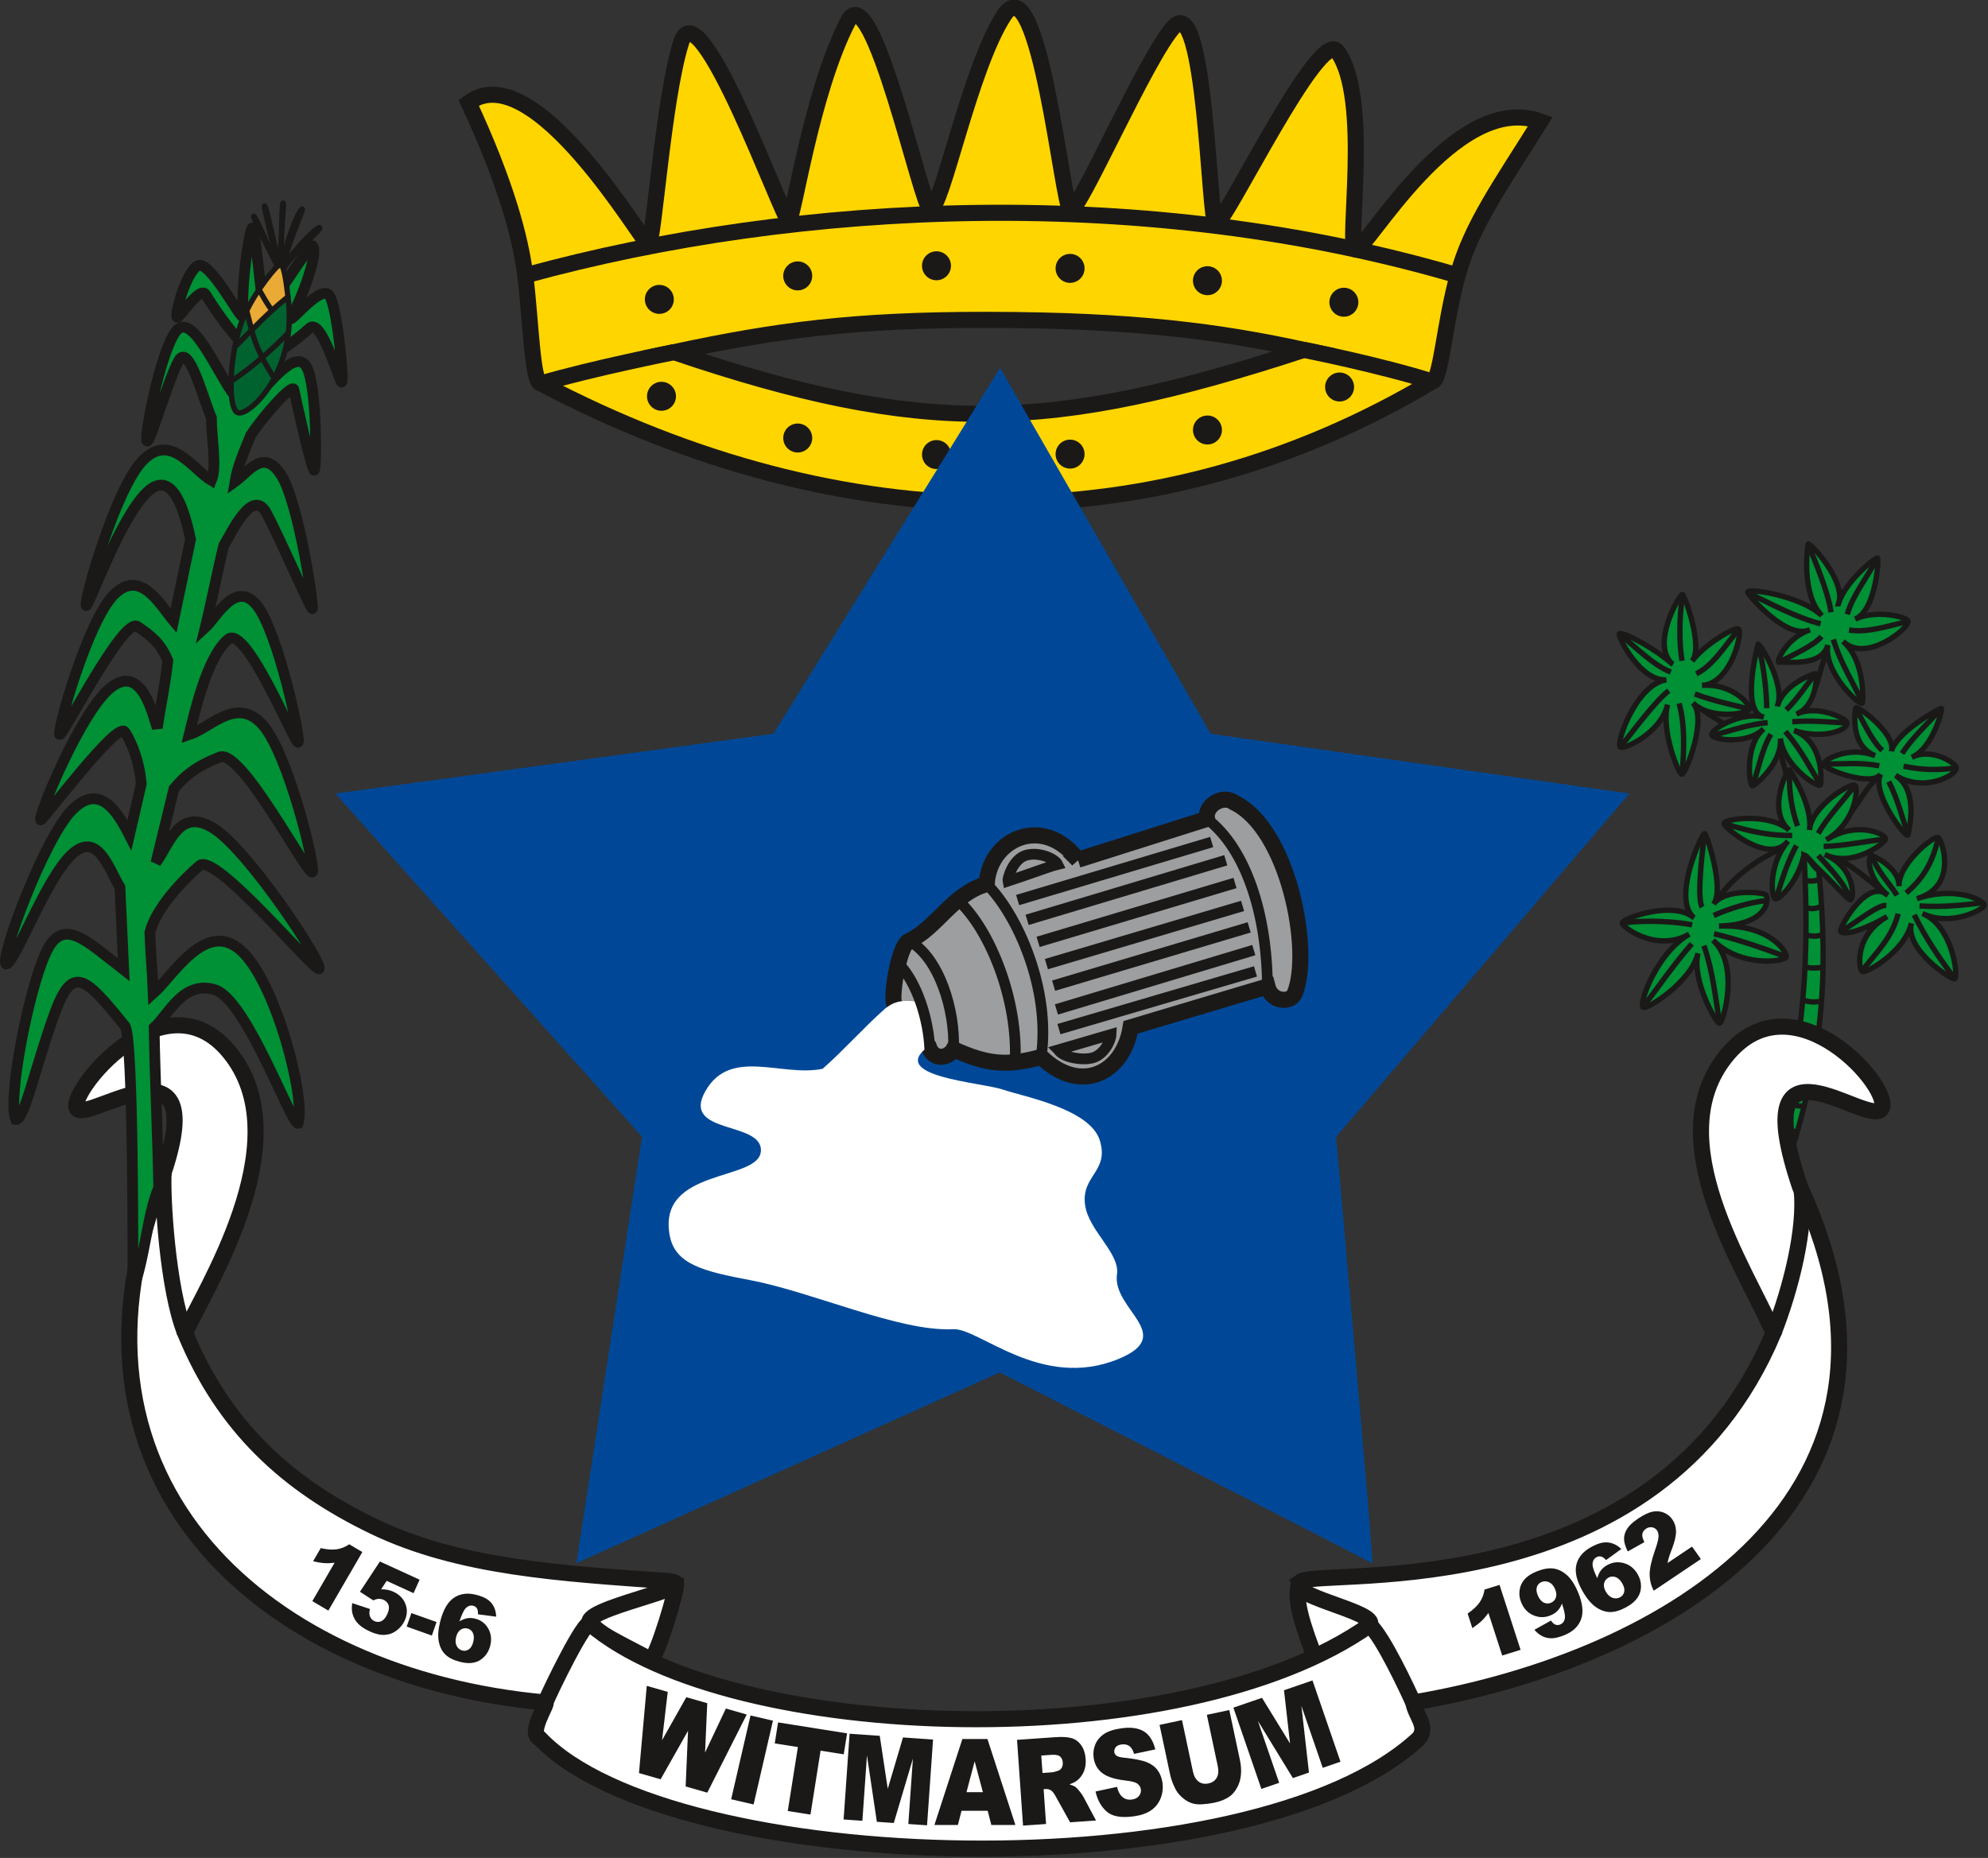 <?xml version="1.0" encoding="UTF-8" standalone="no"?>
<svg
   version="1.1"
   width="500"
   height="467.386"
   id="svg48"
   viewBox="0 0 500 467.386"
   xmlns="http://www.w3.org/2000/svg"
   xmlns:svg="http://www.w3.org/2000/svg">
  <rect x="0" y="0" width="500" height="467.386" fill="#333333" stroke="none"/>
  <defs
     id="defs52" />
  <g
     id="Layer1000"
     transform="matrix(0.952,0,0,0.952,-30.421,-157.942)">
    <path
       d="m 170.722,238.686 c 1.49,11.974 1.848,28.632 4.157,28.556 80.032,42.05 163.268,42.545 235.448,-0.507 2.31,-0.174 3.118,-14.898 6.726,-28.049 3.608,-13.151 11.11,-23.473 21.864,-40.696 -22.748,-8.185 -46.219,34.54 -48.858,33.826 -2.548,-0.689 4.236,-39.912 -4.785,-52.313 -4.772,-6.56 -30.021,46.19 -32.149,45.57 -1.764,-0.514 -2.695,-60.98 -10.961,-52.19 -7.197,7.652 -24.943,48.713 -27.368,48.518 -2.035,-0.163 -8.337,-65.512 -17.531,-51.519 -9.17,13.957 -16.478,51.346 -19.511,51.25 -2.206,-0.07 -15.43,-61.861 -21.739,-49.664 -9.795,18.935 -14.389,52.05 -15.684,52.703 -1.386,0.128 -23.66,-62.083 -28.413,-47.115 -4.753,14.967 -7.279,53.057 -8.62,53.407 -1.273,0.112 -30.257,-50.31 -47.53,-37.411 9.739,20.945 13.706,35.538 14.954,45.633 z m 39.277,20.277 c 65.972,22.283 99.121,21.367 166.468,-0.603 -21.951,-4.769 -44.652,-7.912 -83.855,-7.931 -35.125,-0.037 -55.637,2.775 -82.613,8.534 z"
       style="fill:#ffd500;fill-rule:evenodd;stroke:#1b1918;stroke-width:4.252;stroke-linecap:butt;stroke-linejoin:miter;stroke-dasharray:none"
       id="path2" />
    <path
       d="m 410.327,266.736 c -13.517,-4.336 -33.86,-8.375 -33.86,-8.375 m -201.588,8.882 c 13.423,-3.959 35.12,-8.279 35.12,-8.279 m -39.277,-20.277 c 72.873,-20.024 164.683,-24.029 246.331,0"
       style="fill:none;stroke:#1b1918;stroke-width:4.252;stroke-linecap:butt;stroke-linejoin:miter;stroke-dasharray:none"
       id="path4" />
    <path
       d="m 386.995,241.94 c 2.114,0 3.828,1.714 3.828,3.828 0,2.114 -1.714,3.828 -3.828,3.828 -2.114,0 -3.829,-1.714 -3.829,-3.828 0,-2.114 1.714,-3.828 3.829,-3.828 z m -36.043,-5.691 c 2.114,0 3.828,1.714 3.828,3.828 0,2.114 -1.714,3.828 -3.828,3.828 -2.114,0 -3.829,-1.714 -3.829,-3.828 0,-2.114 1.714,-3.828 3.829,-3.828 z m -36.294,-3.254 c 2.114,0 3.828,1.714 3.828,3.828 0,2.114 -1.714,3.828 -3.828,3.828 -2.114,0 -3.828,-1.714 -3.828,-3.828 0,-2.114 1.714,-3.828 3.828,-3.828 z m -35.292,-0.685 c 2.114,0 3.828,1.714 3.828,3.828 0,2.114 -1.714,3.828 -3.828,3.828 -2.114,0 -3.828,-1.714 -3.828,-3.828 0,-2.114 1.714,-3.828 3.828,-3.828 z m -36.657,2.672 c 2.114,0 3.828,1.714 3.828,3.828 0,2.114 -1.714,3.828 -3.828,3.828 -2.114,0 -3.829,-1.714 -3.829,-3.828 0,-2.114 1.714,-3.828 3.829,-3.828 z m -36.563,6.207 c 2.114,0 3.828,1.714 3.828,3.828 0,2.114 -1.714,3.828 -3.828,3.828 -2.114,0 -3.829,-1.714 -3.829,-3.828 0,-2.114 1.714,-3.828 3.829,-3.828 z m 179.715,30.809 c 2.114,0 3.828,-1.714 3.828,-3.828 0,-2.114 -1.714,-3.828 -3.828,-3.828 -2.114,0 -3.828,1.714 -3.828,3.828 0,2.114 1.715,3.828 3.828,3.828 z m -34.909,11.36 c 2.114,0 3.828,-1.714 3.828,-3.828 0,-2.114 -1.714,-3.828 -3.828,-3.828 -2.114,0 -3.829,1.714 -3.829,3.828 0,2.114 1.715,3.828 3.829,3.828 z m -36.294,6.372 c 2.114,0 3.828,-1.714 3.828,-3.828 0,-2.114 -1.714,-3.828 -3.828,-3.828 -2.114,0 -3.828,1.714 -3.828,3.828 0,2.114 1.715,3.828 3.828,3.828 z m -35.292,0.118 c 2.114,0 3.828,-1.714 3.828,-3.828 0,-2.114 -1.714,-3.828 -3.828,-3.828 -2.114,0 -3.828,1.714 -3.828,3.828 0,2.114 1.715,3.828 3.828,3.828 z m -36.657,-4.373 c 2.114,0 3.828,-1.714 3.828,-3.828 0,-2.114 -1.714,-3.828 -3.828,-3.828 -2.114,0 -3.829,1.714 -3.829,3.828 0,2.114 1.715,3.828 3.829,3.828 z m -35.996,-11.025 c 2.114,0 3.828,-1.714 3.828,-3.828 0,-2.114 -1.714,-3.828 -3.828,-3.828 -2.114,0 -3.829,1.714 -3.829,3.828 0,2.114 1.715,3.828 3.829,3.828 z"
       style="fill:#1b1918;fill-rule:evenodd"
       id="path6" />
  </g>
  <g
     id="Layer1001"
     transform="matrix(0.952,0,0,0.952,-30.421,-157.942)">
    <path
       d="m 504.628,385.25 c -5.293,-4.671 -17.32,-2.986 -17.21,-1.731 -0.162,0.913 11.967,11.14 16.908,4.657 -4.875,5.665 -4.571,13.738 -3.523,15.129 0.47,1.02 5.959,-3.731 7.76,-11.464 0.879,0.19 1.52,1.537 3.912,3.785 4.062,3.818 7.842,8.289 8.367,8.098 1.045,-0.317 1.288,-8.639 -6.79,-12.017 7.16,3.541 15.658,-2.769 16.045,-4.055 0.213,-1.353 -7.526,-4.985 -15.651,0.176 8.023,-4.697 8.494,-13.904 7.551,-14.403 -1.018,-0.824 -11.382,5.391 -12.008,11.798 1.018,-6.583 -5.26,-15.866 -5.26,-15.866 -0.808,0.054 -5.947,10.816 -0.1,15.893 z m 26.031,17.196 c -5.293,-4.671 -12.544,8.16 -12.434,9.414 -0.162,0.913 3.607,1.244 12.307,-3.747 -8.309,4.727 -7.721,13.038 -6.673,14.429 0.47,1.02 11.263,-4.936 13.064,-12.669 -1.801,6.865 10.576,15.01 11.438,14.697 1.044,-0.317 -0.396,-13.898 -8.474,-17.275 7.159,3.541 15.893,-0.846 16.28,-2.132 0.213,-1.353 -7.682,-5.221 -17.765,-1.786 10.998,-3.206 6.576,-15.631 5.633,-16.13 -1.018,-0.824 -10.677,7.04 -10.363,12.818 -0.039,-5.21 -7.296,-8.175 -7.296,-8.175 -0.808,0.054 -1.562,5.479 4.285,10.556 z m 1.003,-38.085 c 1.335,-4.528 -9.569,-12.561 -9.459,-11.307 -0.162,0.913 -1.612,9.833 5.151,12.547 -6.763,-2.714 -13.501,1.004 -13.628,2.16 0.109,1.563 12.957,6.19 15.115,2.703 -2.785,4.561 6.8,17.363 7.186,16.077 0.213,-1.353 2.966,-11.577 -3.28,-15.756 7.318,4.643 16.109,0.079 16.028,-1.989 0.078,-1.138 -6.316,-5.433 -11.719,-2.793 5.52,-2.305 8.29,-12.983 7.781,-12.904 -0.808,0.054 -11.875,6.37 -13.176,11.263 z m -14,-38.912 c 2.274,-6.02 -8.159,-16.957 -8.05,-15.702 -0.162,0.913 -1.826,13.3 3.663,18.826 -5.961,-5.555 -20.597,-7.447 -19.549,-6.055 0.47,1.02 10.39,12.563 16.373,9.806 -6.628,2.406 -9.011,8.89 -8.15,8.576 1.045,-0.317 11.338,1.565 12.891,-4.559 -1.219,7.151 8.757,16.578 9.144,15.292 0.213,-1.353 0.539,-11.263 -5.081,-16.227 5.908,5.742 17.224,-3.23 17.143,-5.299 0.078,-1.138 -8.563,-3.243 -13.965,-0.604 5.52,-2.305 6.368,-16.258 5.859,-16.18 -0.808,0.054 -8.664,6.449 -10.279,12.126 z m -16.13,26.999 c 2.274,-6.02 -5.262,-17.506 -5.152,-16.252 -0.162,0.913 -4.645,17.853 1.549,19.219 -5.726,-1.709 -14.725,3.463 -13.677,4.854 0.47,1.02 9.079,2.55 13.621,-1.73 -5.168,4.353 -3.753,15.324 -2.892,15.01 1.045,-0.317 7.893,-6.362 7.332,-12.487 0.973,7.387 10.245,13.438 10.632,12.152 0.213,-1.353 0.774,-11.342 -7.039,-14.265 7.396,2.367 14.093,0.066 14.011,-2.002 0.078,-1.138 -7.936,-4.97 -13.339,-2.33 5.52,-2.305 5.506,-10.764 4.997,-10.686 -0.808,0.054 -8.429,2.838 -10.044,8.515 z m -27.719,-11.067 c -5.293,-4.671 -14.188,-9.108 -14.079,-7.853 -0.162,0.913 5.642,12.468 12.463,12.028 -7.84,1.117 -13.266,16.304 -12.219,17.696 0.47,1.02 10.723,-3.415 12.524,-11.148 -1.801,6.865 2.981,18.699 3.842,18.385 1.044,-0.317 6.718,-14.682 2.869,-18.845 4.497,4.561 14.551,2.921 14.938,1.635 0.213,-1.353 -4.707,-6.868 -12.52,-6.26 7.318,-0.38 10.648,-13.041 9.704,-14.874 -1.018,-0.824 -9.424,4.371 -12.321,8.423 3.015,-3.797 -2.089,-17.671 -2.598,-17.593 -0.808,0.054 -8.453,13.327 -2.606,18.405 z m 5.646,67.044 c -5.293,-4.671 -19.043,0.154 -18.933,1.408 -0.162,0.913 9.009,7.915 17.709,2.924 -8.309,4.727 -13.28,17.904 -12.232,19.295 0.47,1.02 12.751,-6.506 14.552,-14.239 -1.801,6.865 4.86,18.778 5.721,18.464 1.045,-0.317 5.309,-15.467 -1.751,-21.906 7.394,7.308 18.958,5.669 19.344,4.383 0.213,-1.353 -4.472,-8.674 -17.765,-8.143 12.172,-0.302 13.388,-6.37 12.445,-8.203 -1.018,-0.824 -10.99,-1.673 -13.887,2.379 3.015,-3.797 -1.854,-18.692 -2.363,-18.613 -0.808,0.054 -8.688,17.173 -2.841,22.251 z m 25.525,62.589 c 8.24,-26.628 10.202,-45.847 7.49,-75.107 -1.304,-0.574 -2.608,-3.495 -3.912,-4.068 1.669,31.19 -0.73,47.672 -5.789,72.916 1.013,2.214 0.49,5.425 2.211,6.259 z"
       style="fill:#009035;fill-rule:evenodd;stroke:#1b1918;stroke-width:1.417;stroke-linecap:butt;stroke-linejoin:miter;stroke-dasharray:none"
       id="path9" />
    <path
       d="m 517.335,392.686 c 4.549,2.36 9.413,6.697 13.325,9.761 m -14.977,-74.755 c -0.705,-5.884 -6.07,-17.943 -6.07,-17.943 m 3.332,20.991 c -6.327,-1.615 -12.922,-5.131 -19.218,-8.22 m 15.143,76.073 c 1.585,0.245 2.661,0.136 3.815,-0.326 m -9.528,64.567 c 0.814,1.018 2.401,1.986 3.568,2.337 m -2.121,-8.03 c 0.983,0.766 2.084,1.141 4.008,1.005 m -0.386,-27.999 c 1.651,0.593 2.989,0.598 4.954,0.367 m -4.353,-9.116 c 1.666,0.421 3.058,0.371 4.764,0.086 m -4.517,-8.516 c 1.424,0.352 2.822,0.506 4.469,-0.125 m -4.486,-7.227 c 1.361,0.628 2.591,0.464 4.151,-0.251 m -9.359,-34.822 c -0.427,-2.087 -1.289,-4.152 -1.464,-6.188 m 18.554,16.312 c 2.252,-3.033 4.391,-7.004 7.33,-9.604 m -16.771,-23.355 c 1.136,-2.796 1.907,-7.465 3.279,-9.319 m -27.36,18.838 c -2.294,-1.503 -4.589,-3.006 -6.883,-4.509 m 21.934,37.574 c -6.524,2.622 -13.557,8.171 -16.891,13.543 m -6.662,11.473 c -4.538,5.164 -8.879,11.415 -12.91,16.747 m 16.117,-16.273 c 2.404,6.99 2.974,13.55 4.157,20.498 m -1.498,-23.628 c 6.468,1.511 13.494,3.983 19.092,6.104 m -19.17,-10.956 c 4.347,-1.864 9.353,-3.479 14.091,-3.931 m -19.801,6.435 c -3.209,-0.706 -11.495,-1.49 -18.464,-0.469 m 21.124,-4.225 c -1.723,-2.664 0.65,-19.434 0.65,-19.434 m -9.489,-37.759 c -3.711,2.953 -9.067,10.223 -12.778,14.903 m 13.325,-19.829 c -4.452,-1.714 -8.931,-6.261 -13.592,-10.086 m 16.565,7.113 c -0.832,-5.061 -0.723,-10.986 0.09,-17.54 m 3.666,20.982 c 4.377,-2.132 7.453,-7.233 11.253,-11.812 m -11.645,17.132 c 5.237,1.962 10.129,2.872 14.46,4.001 m -18.605,-1.498 c 1.597,5.686 1.315,12.393 0.798,18.707 m 22.596,-13.623 c -5.314,0.454 -10.55,2.4 -14.69,3.403 m 15.548,-0.351 c -2.468,4.151 -3.213,9.087 -4.819,13.631 m 8.633,-14.342 c 4.54,5.167 6.671,10.097 9.331,14.008 m -7.513,-16.583 c 4.959,-0.444 10.067,0.1 14.485,0.316 m -16.049,-3.445 c 3.039,-3.033 5.138,-6.38 7.707,-9.571 m -12.871,9.101 c 0,-1.095 -0.211,-9.46 -2.325,-16.837 m 16.8,-2.1 c -2.229,2.555 -7.826,4.953 -11.23,6.802 m 18.035,-12.664 c 1.347,-4.944 5.513,-10.124 7.956,-14.912 m -7.487,19.055 c 4.806,0.865 10.865,-1.253 15.593,-2.271 m -19.74,4.771 c 1.881,6.344 5.562,11.902 7.678,16.755 m 4.45,16.659 c -5.269,-1.092 -10.067,-0.379 -14.71,-0.53 m 15.491,-3.534 c -3.043,-2.965 -4.795,-7.405 -7.014,-11.173 m 12.255,11.955 c 2.625,-4.127 7.207,-8.332 10.38,-11.91 m -9.988,15.271 c 5.19,1.084 9.44,1.069 13.925,0.427 m -17.837,3.642 c 2.401,4.701 3.556,9.425 5.089,14.104 m -23.699,5.4 c 3.516,4.005 6.798,7.069 8.513,11.781 m -7.101,-14.168 c 5.217,-0.059 11.097,-1.418 16.356,-1.903 m -17.779,-1.519 c 2.339,-4.21 6.713,-8.812 9.679,-12.707 m -15.155,10.748 c -1.487,-4.311 -2.348,-8.857 -2.113,-14.817 m 0.705,17.32 c -5.222,0.046 -10.053,-0.693 -18.015,-3.158 m 19.111,5.818 c -2.3,4.342 -3.866,8.951 -5.304,14.079 m 29.088,1.725 c -2.452,-0.127 -8.036,4.613 -12.054,6.92 m 15.183,-4.729 c -1.707,6.561 -5.842,10.203 -9.584,15.211 m 13.809,-14.898 c 3.173,6.348 6.267,10.891 10.693,16.925 m -9.285,-19.272 c 6.323,0.347 11.079,-0.172 16.698,-0.845 m -20.219,-2.594 c 4.471,-3.85 6.984,-7.936 8.479,-14.611 m -10.904,15.234 c -2.252,-3.53 -4.895,-5.883 -6.755,-10.591"
       style="fill:none;stroke:#1b1918;stroke-width:1.417;stroke-linecap:butt;stroke-linejoin:miter;stroke-dasharray:none"
       id="path11" />
  </g>
  <g
     id="Layer1002"
     transform="matrix(0.952,0,0,0.952,-30.421,-157.942)">
    <path
       d="m 375.775,583.731 c -2.841,3.152 0.952,13.312 3.491,19.968 5.879,-1.913 10.761,-5.298 14.54,-8.362 -0.041,-3.349 -16.372,-12.726 -18.032,-11.606 z"
       style="fill:#ffffff;fill-rule:evenodd;stroke:#1b1918;stroke-width:4.252;stroke-linecap:butt;stroke-linejoin:miter;stroke-dasharray:none"
       id="path14" />
    <path
       d="m 210.531,584.442 c 0.681,0.286 -5.147,20.052 -6.709,20.008 -13.54,-7.05 -14.668,-7.565 -16.03,-10.447 1.385,-7.997 15.211,-12.492 22.739,-9.562 z"
       style="fill:#ffffff;fill-rule:evenodd;stroke:#1b1918;stroke-width:4.252;stroke-linecap:butt;stroke-linejoin:miter;stroke-dasharray:none"
       id="path16" />
    <path
       d="m 187.885,595.043 c 37.065,31.556 156.335,35.356 205.923,0.294 2.5,-3.59 -23.785,-8.016 -18.032,-11.606 6.978,-3.488 94.076,7.232 124.72,-65.615 -7.402,-17.031 -30.366,-50.997 -12.522,-73.129 17.844,-22.132 44.817,9.356 40.944,14.018 -3.873,4.662 -36.188,-23.279 -21.41,20.543 37.659,81.612 -34.829,124.861 -102.18,136.24 0.668,3.673 4.023,6.344 1.437,9.517 -43.84,40.887 -197.102,36.629 -232.176,0 -3.337,-1.42 2.372,-9.579 1.437,-9.517 C 102.401,609.061 44.621,558.193 73.844,479.548 89.704,436.868 56.193,462.056 52.435,459.005 c -3.759,-3.051 23.406,-37.539 40.944,-14.018 17.538,23.52 -7.847,62.443 -12.522,73.129 10.205,24.828 27.027,40.122 49.739,51.09 22.712,10.967 49.698,12.487 78.386,14.526 9.007,1.504 -24.348,7.305 -21.097,11.311 z"
       style="fill:#ffffff;fill-rule:evenodd;stroke:#1b1918;stroke-width:4.252;stroke-linecap:butt;stroke-linejoin:miter;stroke-dasharray:none"
       id="path18" />
    <path
       d="m 187.885,595.043 c -1.247,-1.676 -10.556,17.555 -11.86,20.745 m 217.783,-20.451 c 3.404,2.888 10.103,17.295 11.52,20.451 M 507.952,480.521 c 1.018,10.028 -2.719,25.564 -7.457,37.595 M 75.191,475.737 c -0.435,5.962 1.027,30.957 5.666,42.379"
       style="fill:none;stroke:#1b1918;stroke-width:4.252;stroke-linecap:butt;stroke-linejoin:miter;stroke-dasharray:none"
       id="path20" />
  </g>
  <path
     d="m 146.685,390.979 c 34.929,-15.744 69.859,-31.487 104.788,-47.231 0,0 74.625,38.077 92.247,47.231 -0.5,-8.364 -9.065,-105.435 -9.065,-105.435 24.172,-28.307 48.344,-56.614 72.517,-84.921 -34.509,-4.93 -69.018,-9.86 -103.527,-14.79 C 286.255,155.618 268.864,125.403 251.473,95.187 232.764,125.403 214.056,155.618 195.348,185.833 c -36.099,4.93 -72.199,9.86 -108.298,14.79 25.285,28.307 50.571,56.614 75.856,84.921 -5.407,35.145 -10.814,70.29 -16.221,105.435 z"
     style="fill:#004897;fill-rule:evenodd;stroke:#004897;stroke-width:2.7;stroke-linecap:butt;stroke-linejoin:miter;stroke-dasharray:none"
     id="path23" />
  <g
     id="Layer1003"
     transform="matrix(0.952,0,0,0.952,-30.421,-157.942)">
    <path
       d="m 428.122,584.712 5.557,17.152 -4.856,1.499 -3.641,-11.238 c -0.596,0.823 -1.204,1.53 -1.823,2.118 -0.616,0.587 -1.425,1.217 -2.428,1.889 l -1.245,-3.844 c 1.471,-1.02 2.538,-2.028 3.211,-3.026 0.667,-1.001 1.086,-2.111 1.255,-3.325 z m 9.207,11.857 4.38,-2.44 c 0.394,0.581 0.785,0.944 1.188,1.084 0.4,0.146 0.809,0.131 1.226,-0.038 0.744,-0.302 1.172,-0.907 1.277,-1.81 0.072,-0.667 -0.186,-1.909 -0.78,-3.724 -0.319,0.785 -0.715,1.423 -1.188,1.922 -0.478,0.497 -1.102,0.901 -1.869,1.212 -1.5,0.608 -2.983,0.603 -4.459,-0.021 -1.474,-0.62 -2.548,-1.727 -3.224,-3.317 -0.461,-1.084 -0.62,-2.179 -0.473,-3.282 0.146,-1.107 0.58,-2.072 1.309,-2.903 0.726,-0.829 1.786,-1.526 3.177,-2.09 1.676,-0.679 3.14,-0.942 4.391,-0.794 1.247,0.15 2.438,0.715 3.561,1.691 1.123,0.977 2.115,2.47 2.967,4.474 1.254,2.948 1.537,5.366 0.851,7.254 -0.688,1.884 -2.158,3.283 -4.414,4.197 -1.329,0.538 -2.444,0.817 -3.339,0.827 -0.897,0.007 -1.726,-0.17 -2.48,-0.547 -0.756,-0.371 -1.458,-0.934 -2.101,-1.695 z m 5.461,-10.757 c -0.375,-0.883 -0.896,-1.483 -1.569,-1.799 -0.67,-0.317 -1.33,-0.344 -1.984,-0.079 -0.619,0.251 -1.033,0.686 -1.245,1.303 -0.217,0.619 -0.13,1.381 0.255,2.287 0.388,0.913 0.897,1.528 1.523,1.84 0.63,0.311 1.258,0.337 1.889,0.081 0.655,-0.265 1.102,-0.719 1.333,-1.366 0.233,-0.643 0.168,-1.397 -0.202,-2.268 z m 17.511,-10.598 -4.049,2.932 c -0.463,-0.53 -0.897,-0.843 -1.306,-0.939 -0.411,-0.099 -0.816,-0.036 -1.209,0.182 -0.709,0.392 -1.058,1.05 -1.046,1.966 0.007,0.664 0.421,1.86 1.244,3.587 0.219,-0.808 0.536,-1.49 0.943,-2.042 0.408,-0.557 0.977,-1.032 1.699,-1.433 1.406,-0.778 2.874,-0.947 4.417,-0.503 1.541,0.44 2.747,1.415 3.621,2.92 0.589,1.014 0.882,2.078 0.877,3.188 9e-4,1.112 -0.313,2.124 -0.934,3.035 -0.624,0.913 -1.589,1.731 -2.899,2.457 -1.578,0.873 -2.996,1.312 -4.254,1.317 -1.257,-7e-4 -2.507,-0.417 -3.743,-1.252 -1.237,-0.835 -2.409,-2.203 -3.51,-4.098 -1.613,-2.776 -2.196,-5.143 -1.751,-7.098 0.448,-1.952 1.736,-3.517 3.857,-4.691 1.252,-0.693 2.324,-1.101 3.218,-1.222 0.893,-0.116 1.738,-0.039 2.534,0.245 0.797,0.278 1.562,0.759 2.292,1.449 z m -4.083,11.316 c 0.483,0.831 1.08,1.367 1.782,1.598 0.704,0.235 1.366,0.182 1.99,-0.164 0.577,-0.319 0.931,-0.794 1.07,-1.439 0.138,-0.64 -0.036,-1.381 -0.529,-2.231 -0.503,-0.867 -1.09,-1.418 -1.755,-1.652 -0.662,-0.23 -1.295,-0.183 -1.889,0.146 -0.609,0.337 -0.991,0.841 -1.149,1.512 -0.155,0.668 0.003,1.409 0.48,2.23 z m 25.089,-8.65 -12.44,8.361 c -0.705,-1.296 -1.065,-2.715 -1.088,-4.259 -0.022,-1.541 0.454,-3.7 1.426,-6.474 0.597,-1.696 0.898,-2.888 0.918,-3.572 0.018,-0.687 -0.119,-1.235 -0.408,-1.646 -0.313,-0.445 -0.751,-0.71 -1.308,-0.801 -0.557,-0.085 -1.093,0.04 -1.601,0.381 -0.531,0.357 -0.847,0.81 -0.955,1.362 -0.106,0.547 0.072,1.272 0.535,2.176 l -4.385,2.462 c -0.641,-1.25 -0.969,-2.339 -0.986,-3.272 -0.015,-0.93 0.249,-1.833 0.802,-2.704 0.547,-0.873 1.522,-1.778 2.922,-2.72 1.456,-0.979 2.707,-1.579 3.748,-1.804 1.039,-0.218 2.03,-0.15 2.966,0.211 0.942,0.362 1.706,0.959 2.294,1.793 0.627,0.889 0.958,1.917 0.996,3.081 0.037,1.165 -0.305,2.705 -1.027,4.615 -0.44,1.126 -0.719,1.893 -0.84,2.31 -0.124,0.413 -0.249,0.932 -0.372,1.55 l 6.474,-4.351 z"
       style="fill:#1b1918;fill-rule:evenodd"
       id="path25" />
    <path
       d="m 127.682,576.025 -8.981,15.472 -4.232,-2.507 5.885,-10.137 c -0.988,0.119 -1.897,0.151 -2.728,0.097 -0.828,-0.052 -1.811,-0.216 -2.952,-0.492 l 2.013,-3.468 c 1.696,0.382 3.123,0.48 4.289,0.299 1.164,-0.186 2.247,-0.625 3.246,-1.314 z m 4.641,2.5 10.487,4.804 -1.598,3.56 -7.103,-3.254 -1.464,2.237 c 0.598,-0.01 1.162,0.037 1.695,0.141 0.533,0.105 1.034,0.262 1.504,0.477 1.592,0.729 2.665,1.807 3.217,3.232 0.556,1.427 0.503,2.877 -0.158,4.351 -0.466,1.039 -1.168,1.917 -2.109,2.641 -0.94,0.723 -1.99,1.122 -3.153,1.198 -1.163,0.076 -2.475,-0.223 -3.933,-0.891 -1.048,-0.48 -1.902,-0.993 -2.561,-1.534 -0.657,-0.544 -1.16,-1.135 -1.506,-1.776 -0.344,-0.635 -0.566,-1.283 -0.667,-1.933 -0.099,-0.654 -0.088,-1.406 0.032,-2.258 l 4.689,1.553 c -0.213,0.772 -0.208,1.438 0.019,1.997 0.232,0.557 0.62,0.965 1.168,1.216 0.615,0.281 1.227,0.278 1.842,-0.008 0.611,-0.288 1.127,-0.899 1.546,-1.834 0.43,-0.957 0.545,-1.752 0.338,-2.384 -0.204,-0.63 -0.645,-1.098 -1.315,-1.405 -0.426,-0.195 -0.887,-0.28 -1.378,-0.252 -0.366,0.021 -0.817,0.149 -1.351,0.386 l -3.516,-2.269 z m 8.319,13.629 6.648,2.364 -1.244,3.571 -6.648,-2.364 z m 22.399,0.949 -4.817,-0.63 c 0.042,-0.693 -0.045,-1.211 -0.264,-1.556 -0.217,-0.349 -0.541,-0.577 -0.963,-0.686 -0.76,-0.197 -1.453,0.039 -2.071,0.705 -0.45,0.481 -0.982,1.619 -1.593,3.415 0.706,-0.432 1.392,-0.707 2.053,-0.829 0.665,-0.124 1.385,-0.082 2.16,0.119 1.508,0.391 2.642,1.261 3.409,2.622 0.768,1.356 0.936,2.871 0.512,4.542 -0.286,1.125 -0.811,2.087 -1.575,2.881 -0.761,0.799 -1.672,1.313 -2.726,1.548 -1.058,0.234 -2.288,0.17 -3.694,-0.194 -1.693,-0.439 -2.977,-1.081 -3.853,-1.927 -0.871,-0.85 -1.454,-1.992 -1.74,-3.427 -0.286,-1.435 -0.163,-3.209 0.372,-5.313 0.783,-3.082 1.998,-5.175 3.646,-6.279 1.647,-1.099 3.612,-1.353 5.888,-0.763 1.342,0.348 2.366,0.779 3.07,1.296 0.699,0.52 1.232,1.146 1.589,1.887 0.362,0.738 0.563,1.6 0.597,2.588 z m -10.582,5.367 c -0.234,0.923 -0.187,1.711 0.141,2.351 0.327,0.644 0.824,1.053 1.493,1.226 0.618,0.16 1.19,0.058 1.728,-0.311 0.534,-0.366 0.921,-1.016 1.161,-1.959 0.245,-0.962 0.215,-1.754 -0.086,-2.371 -0.302,-0.612 -0.773,-1.006 -1.411,-1.171 -0.653,-0.17 -1.263,-0.065 -1.832,0.309 -0.565,0.375 -0.962,1.014 -1.194,1.925 z"
       style="fill:#1b1918;fill-rule:evenodd"
       id="path27" />
    <path
       d="m 202.825,611.385 5.541,1.589 -1.501,12.77 6.409,-11.362 5.528,1.585 -0.573,13.036 5.494,-11.625 5.515,1.581 -10.422,20.644 -5.721,-1.641 0.631,-14.697 -7.24,12.802 -5.721,-1.641 z m 27.407,7.829 5.929,1.369 -5.11,22.135 -5.929,-1.369 z m 7.282,1.829 18.228,2.887 -0.878,5.543 -6.118,-0.969 -2.676,16.895 -5.996,-0.95 2.676,-16.895 -6.114,-0.968 z m 18.896,2.986 7.968,0.557 2.112,14.002 4.026,-13.572 7.941,0.555 -1.585,22.662 -4.947,-0.346 1.209,-17.28 -5.046,17.012 -4.477,-0.313 -2.616,-17.548 -1.209,17.28 -4.961,-0.347 z m 36.484,20.363 h -6.917 l -0.952,3.75 h -6.204 l 7.384,-22.717 h 6.62 l 7.388,22.717 h -6.354 z m -1.272,-4.914 -2.173,-8.166 -2.159,8.166 z m 10.609,8.835 -1.585,-22.662 10.095,-0.706 c 1.871,-0.131 3.317,-0.046 4.329,0.259 1.016,0.3 1.863,0.93 2.54,1.895 0.677,0.96 1.064,2.163 1.165,3.604 0.088,1.261 -0.069,2.359 -0.466,3.304 -0.402,0.945 -0.989,1.729 -1.757,2.355 -0.495,0.396 -1.182,0.746 -2.064,1.04 0.741,0.229 1.285,0.472 1.638,0.729 0.232,0.169 0.583,0.543 1.05,1.119 0.467,0.583 0.783,1.027 0.947,1.349 l 3.389,6.364 -6.846,0.479 -3.72,-6.701 c -0.473,-0.864 -0.879,-1.423 -1.222,-1.67 -0.458,-0.318 -0.967,-0.457 -1.52,-0.419 l -0.534,0.037 0.643,9.197 z m 5.141,-13.906 2.556,-0.179 c 0.274,-0.019 0.801,-0.157 1.58,-0.418 0.395,-0.123 0.707,-0.384 0.936,-0.781 0.224,-0.398 0.322,-0.845 0.287,-1.341 -0.051,-0.733 -0.291,-1.279 -0.72,-1.641 -0.429,-0.368 -1.196,-0.51 -2.3,-0.433 l -2.661,0.186 z m 14.021,4.89 5.664,-1.218 c 0.273,1.056 0.642,1.838 1.102,2.35 0.744,0.825 1.696,1.151 2.846,0.989 0.856,-0.12 1.485,-0.444 1.887,-0.976 0.397,-0.531 0.552,-1.103 0.466,-1.716 -0.082,-0.581 -0.373,-1.075 -0.882,-1.473 -0.509,-0.399 -1.594,-0.689 -3.264,-0.871 -2.733,-0.316 -4.741,-0.957 -6.024,-1.936 -1.292,-0.977 -2.062,-2.343 -2.309,-4.103 -0.163,-1.157 -0.027,-2.293 0.409,-3.401 0.435,-1.108 1.192,-2.037 2.273,-2.792 1.082,-0.75 2.635,-1.268 4.66,-1.552 2.487,-0.349 4.461,-0.082 5.915,0.803 1.455,0.885 2.469,2.479 3.046,4.774 l -5.614,1.179 c -0.292,-0.99 -0.713,-1.684 -1.262,-2.077 -0.545,-0.388 -1.243,-0.525 -2.09,-0.406 -0.702,0.099 -1.204,0.34 -1.509,0.736 -0.306,0.39 -0.423,0.834 -0.354,1.326 0.05,0.356 0.24,0.655 0.57,0.903 0.327,0.258 1.036,0.436 2.137,0.543 2.72,0.285 4.693,0.686 5.925,1.197 1.231,0.511 2.176,1.222 2.833,2.144 0.656,0.917 1.075,1.991 1.247,3.222 0.203,1.44 0.041,2.82 -0.477,4.132 -0.517,1.317 -1.353,2.374 -2.506,3.178 -1.148,0.802 -2.667,1.336 -4.552,1.601 -3.307,0.465 -5.703,0.054 -7.183,-1.244 -1.485,-1.292 -2.468,-3.061 -2.955,-5.311 z m 29.401,-20.26 5.929,-1.26 2.817,13.25 c 0.279,1.314 0.363,2.589 0.258,3.833 -0.106,1.239 -0.443,2.382 -1.014,3.417 -0.57,1.035 -1.233,1.814 -1.989,2.348 -1.05,0.737 -2.38,1.279 -4,1.623 -0.935,0.199 -1.971,0.343 -3.109,0.423 -1.137,0.085 -2.123,-0.019 -2.961,-0.311 -0.839,-0.292 -1.655,-0.789 -2.449,-1.485 -0.793,-0.697 -1.396,-1.461 -1.811,-2.292 -0.667,-1.334 -1.117,-2.547 -1.349,-3.639 l -2.817,-13.25 5.929,-1.26 2.883,13.565 c 0.259,1.216 0.751,2.101 1.472,2.656 0.727,0.559 1.605,0.73 2.639,0.51 1.02,-0.217 1.754,-0.725 2.193,-1.521 0.435,-0.79 0.523,-1.809 0.261,-3.041 z m 7.01,-1.893 7.553,-2.6 7.415,12.064 -1.597,-14.067 7.527,-2.592 7.396,21.48 -4.689,1.615 -5.639,-16.378 2.002,17.631 -4.244,1.461 -9.264,-15.13 5.639,16.378 -4.702,1.619 z"
       style="fill:#1b1918;fill-rule:evenodd"
       id="path29" />
  </g>
  <path
     d="m 33.416,324.177 c 0,-2.146 0.285,-64.169 -2.059,-66.156 -10.083,-12.465 -13.129,-15.509 -17.75,-2.71 -4.621,12.799 -7.597,26.855 -9.666,26.313 -2.099,-5.138 3.192,-32.314 7.52,-41.805 4.328,-9.491 10.09,-3.247 19.658,4.136 -0.318,-6.914 -0.635,-13.828 -0.954,-20.741 -2.909,-4.914 -5.761,-14.446 -12.327,-8.065 -6.566,6.381 -14.132,27.206 -16.282,27.376 -1.857,-0.81 9.348,-31.199 16.404,-38.581 7.056,-7.382 11.688,0.439 14.589,6.158 0.992,-4.3 1.984,-8.6 2.976,-12.9 -0.44,-5.445 -2.243,-10.172 -4.124,-13.085 -1.881,-2.913 -20.4,22.039 -21.162,22.15 -1.021,-0.238 10.297,-27.969 17.895,-33.517 7.598,-5.548 10.276,7.06 11.425,10.384 0.844,-5.831 2.009,-10.899 2.645,-16.942 -1.83,-4.41 -4.065,-6.153 -7.633,-8.588 -3.569,-2.434 -18.635,27.357 -19.56,27.194 -0.824,-0.519 6.974,-28.529 13.662,-35.218 6.689,-6.689 11.665,2.694 14.963,6.593 1.431,-6.838 2.863,-13.676 4.294,-20.515 -1.197,-5.516 -4.2,-18.523 -11.088,-11.693 -6.888,6.83 -14.376,28.271 -15.152,28.391 -0.888,-0.31 7.319,-29.622 14.318,-36.621 6.999,-6.999 12.557,2.43 17.169,5.134 1.429,-3.462 0,-10.496 0,-15.744 -2.071,-4.773 -5.652,-18.798 -8.174,-14.496 -2.521,4.302 -7.256,20.839 -8.003,20.329 -0.874,-0.354 2.943,-21.06 7.001,-27.257 4.058,-6.197 10.45,9.808 14.903,15.692 0.954,-3.34 2.384,-8.58 3.338,-11.92 -3.974,-3.146 -9.076,-10.984 -10.496,-13.358 -1.419,-2.375 -6.572,5.899 -7.157,5.698 -0.823,-0.192 2.064,-11.09 5.07,-12.936 3.006,-1.845 10.933,13.712 11.499,12.816 -0.611,-8.065 1.619,-22.013 2.315,-22.356 0.835,-0.035 2.274,20.484 3.168,20.687 0.706,0.477 11.036,-16.391 11.92,-16.212 1.677,1.545 -2.408,12.773 -5.483,18.357 0.445,0.626 7.854,-8.903 9.828,-5.725 1.974,3.178 3.654,21.574 3.045,21.698 -0.661,-0.096 -5.067,-16.405 -8.103,-13.592 -3.036,2.813 -7.492,5.896 -11.386,8.281 -1.113,3.894 -2.343,5.709 -2.684,9.603 3.894,-3.773 10.564,-12.852 13.294,-8.177 2.73,4.675 2.554,26.184 1.964,26.058 -0.699,-0.141 -4.807,-18.661 -5.127,-20.323 -0.32,-1.662 -7.868,6.882 -10.846,11.502 -1.589,3.894 -3.322,7.788 -3.958,11.682 3.452,-2.469 7.212,-8.589 11.631,-1.622 4.42,6.968 8.294,33.347 7.823,33.568 -0.417,0.18 -8.094,-17.655 -11.565,-24.08 -3.471,-6.425 -8.659,4.732 -10.726,8.228 -1.51,6.119 -3.139,14.501 -4.649,20.62 2.781,-2.543 7.664,-12.178 12.988,-5.605 5.324,6.573 11.203,34.113 10.376,34.452 -0.869,0.386 -13.079,-29.797 -17.612,-25.918 -5.259,4.501 -8.265,17.759 -9.805,24.01 5.507,-1.84 11.98,-9.747 18.473,-2.506 6.492,7.241 13.467,36.226 12.52,37.075 -1.358,0.664 -17.827,-31.027 -23.244,-28.967 -5.417,2.06 -8.847,4.617 -11.563,7.987 -1.51,6.199 -3.02,12.397 -4.53,18.596 3.523,-4.865 5.92,-14.222 14.732,-8.484 8.812,5.738 27.533,34.1 26.274,35.186 -1.4,0.427 -26.063,-29.34 -29.997,-25.981 -3.934,3.359 -10.911,10.496 -12.543,16.811 0.238,6.517 0.612,8.852 0.85,15.368 5.007,-4.45 13.176,-18.712 22.013,-10.85 8.837,7.861 16.368,37.343 14.432,43.512 -1.635,0.583 -13.014,-31.246 -20.98,-33.615 -7.966,-2.369 -11.587,6.253 -15.237,9.535 0.239,14.247 0.907,26.077 1.146,40.324 -2.862,6.415 -3.637,18.942 -6.499,25.357 z"
     style="fill:#009035;fill-rule:evenodd;stroke:#1b1918;stroke-width:2.7;stroke-linecap:butt;stroke-linejoin:miter;stroke-dasharray:none"
     id="path32" />
  <g
     id="Layer1004"
     transform="matrix(0.952,0,0,0.952,-30.421,-157.942)">
    <path
       d="m 98.453,253.113 c -0.444,-1.694 -0.888,-3.388 -1.331,-5.082 -4.516,8.262 -5.427,26.184 -2.246,26.959 3.181,0.775 15.795,-11.316 13.152,-30.66 -3.897,2.849 -6.635,5.762 -9.575,8.783 z"
       style="fill:#00632f;fill-rule:evenodd;stroke:#1b1918;stroke-width:1.417;stroke-linecap:butt;stroke-linejoin:miter;stroke-dasharray:none"
       id="path34" />
    <path
       d="m 106.094,235.78 c -0.865,-0.24 -6.623,7.209 -8.973,12.251 0.444,1.694 0.887,3.388 1.331,5.082 3.257,-3.319 6.238,-6.108 9.575,-8.783 -0.431,-3.839 -1.014,-8.19 -1.933,-8.55 z"
       style="fill:#eaaa36;fill-rule:evenodd;stroke:#1b1918;stroke-width:1.417;stroke-linecap:butt;stroke-linejoin:miter;stroke-dasharray:none"
       id="path36" />
    <path
       d="m 93.002,266.666 c 5.445,-3.634 10.099,-7.726 15.131,-12.767 M 100.39,242.427 c 1.077,1.821 2.09,3.768 3.367,5.413 m 0.68,17.951 c -2.374,-3.428 -4.875,-8.065 -5.985,-12.677 m -4.454,4.469 c 1.802,-1.73 3.087,-3.172 4.454,-4.469 m 6.694,-17.033 c 0.134,0.185 -6.585,-12.959 -6.156,-13.044 0.521,-0.103 6.094,13.412 6.295,13.223 0.315,-0.263 -3.832,-15.95 -3.424,-15.933 0.508,-0.204 3.448,15.535 4.232,15.453 0.314,0.038 0.104,-16.266 0.689,-16.236 0.308,0.009 -1.214,15.834 -0.689,16.236 0.412,0.119 2.753,-10.607 5.225,-14.108 2.472,-3.502 -4.703,10.894 -4.12,14.625 1.933,-4.138 8.993,-10.945 9.2,-10.229 0.425,0.503 -6.43,6.214 -9.2,10.229"
       style="fill:none;stroke:#1b1918;stroke-width:1.417;stroke-linecap:butt;stroke-linejoin:miter;stroke-dasharray:none"
       id="path38" />
  </g>
  <g
     id="Layer1005"
     transform="matrix(0.952,0,0,0.952,-30.421,-157.942)">
    <path
       d="m 316.727,393.093 c 11.37,-3.599 22.741,-7.198 34.111,-10.797 -0.707,-3.736 4.459,-6.453 7.041,-4.381 14.448,6.833 20.759,39.327 16.117,50.541 -1.146,2.592 -6.13,2.28 -7.198,-1.878 -12.048,3.599 -24.097,7.198 -36.145,10.797 -1.925,12.105 -13.168,17.93 -23.627,7.824 -8.894,2.461 -14.107,2.097 -23.158,-2.034 -1.408,2.486 -5.399,3.089 -6.572,-0.782 -2.973,-3.651 -5.946,-7.302 -8.919,-10.953 -1.332,-0.61 0.86,-15.74 3.755,-16.899 7.381,-3.516 11.473,-12.447 20.498,-15.021 0.678,-11.996 14.969,-18.516 24.097,-6.415 z"
       style="fill:#9c9e9f;fill-rule:evenodd;stroke:#1b1918;stroke-width:4.252;stroke-linecap:butt;stroke-linejoin:miter;stroke-dasharray:none"
       id="path41" />
    <path
       d="m 275.141,430.692 c -4.675,-0.628 -6.659,-0.332 -9.238,1.637 -5.633,4.955 -10.983,11.044 -16.616,15.999 -10.797,2.243 -24.358,-5.734 -30.962,5.88 -6.604,11.614 15.186,7.81 14.649,15.892 -0.537,8.082 -27.374,4.301 -24.097,22.219 1.408,7.699 8.868,9.512 21.412,11.89 16.434,3.115 39.446,13.687 53.452,12.921 6.85,-0.374 23.331,16.227 43.657,7.895 15.603,-6.396 -1.699,-13.099 -0.345,-22.401 0.805,-5.53 -7.338,-11.437 -8.395,-18.083 -1.276,-8.021 6.433,-8.925 3.857,-17.28 -2.576,-8.355 -20.028,-11.545 -25.662,-13.457 -5.633,-1.912 -30.721,-3.39 -19.559,-11.422 -1.125,-4.942 -1.031,-6.748 -2.155,-11.69 z"
       style="fill:#ffffff;fill-rule:evenodd"
       id="path43" />
    <path
       d="m 311.72,437.844 51.919,-15.246 m -52.584,10.053 52.144,-15.686 m -52.888,9.398 51.665,-15.402 m -53.572,9.71 51.831,-15.383 m -54.022,9.505 52.017,-15.559 m -54.922,9.74 52.486,-15.745 m -54.99,10.513 51.264,-15.334 z m 10.758,39.578 c 4.642,-1.356 9.284,-2.712 13.926,-4.068 -0.077,1.772 -1.911,5.32 -4.792,6.161 -2.88,0.841 -8.093,-0.186 -9.134,-2.093 z M 298.245,398.742 c 5.32,-1.721 10.885,-3.88 13.153,-4.427 -0.706,-1.45 -4.761,-3.374 -8.284,-2.436 -3.523,0.938 -5.02,6.11 -4.869,6.863 z m -28.976,21.683 c 5.023,5.128 8.005,14.958 8.333,22.746 m -5.47,-28.642 c 7.98,4.381 12.205,18.464 11.735,28.634 m 1.12,-39.434 c 8.644,7.873 16.036,26.699 15.135,42.865 m -7.493,-47.086 c 8.241,8.189 16.951,27.956 14.395,45.69 m 59.773,-18.62 c -0.104,-19.09 -5.685,-36.458 -15.96,-44.282"
       style="fill:none;stroke:#1b1918;stroke-width:2.835;stroke-linecap:butt;stroke-linejoin:miter;stroke-dasharray:none"
       id="path45" />
  </g>
</svg>
